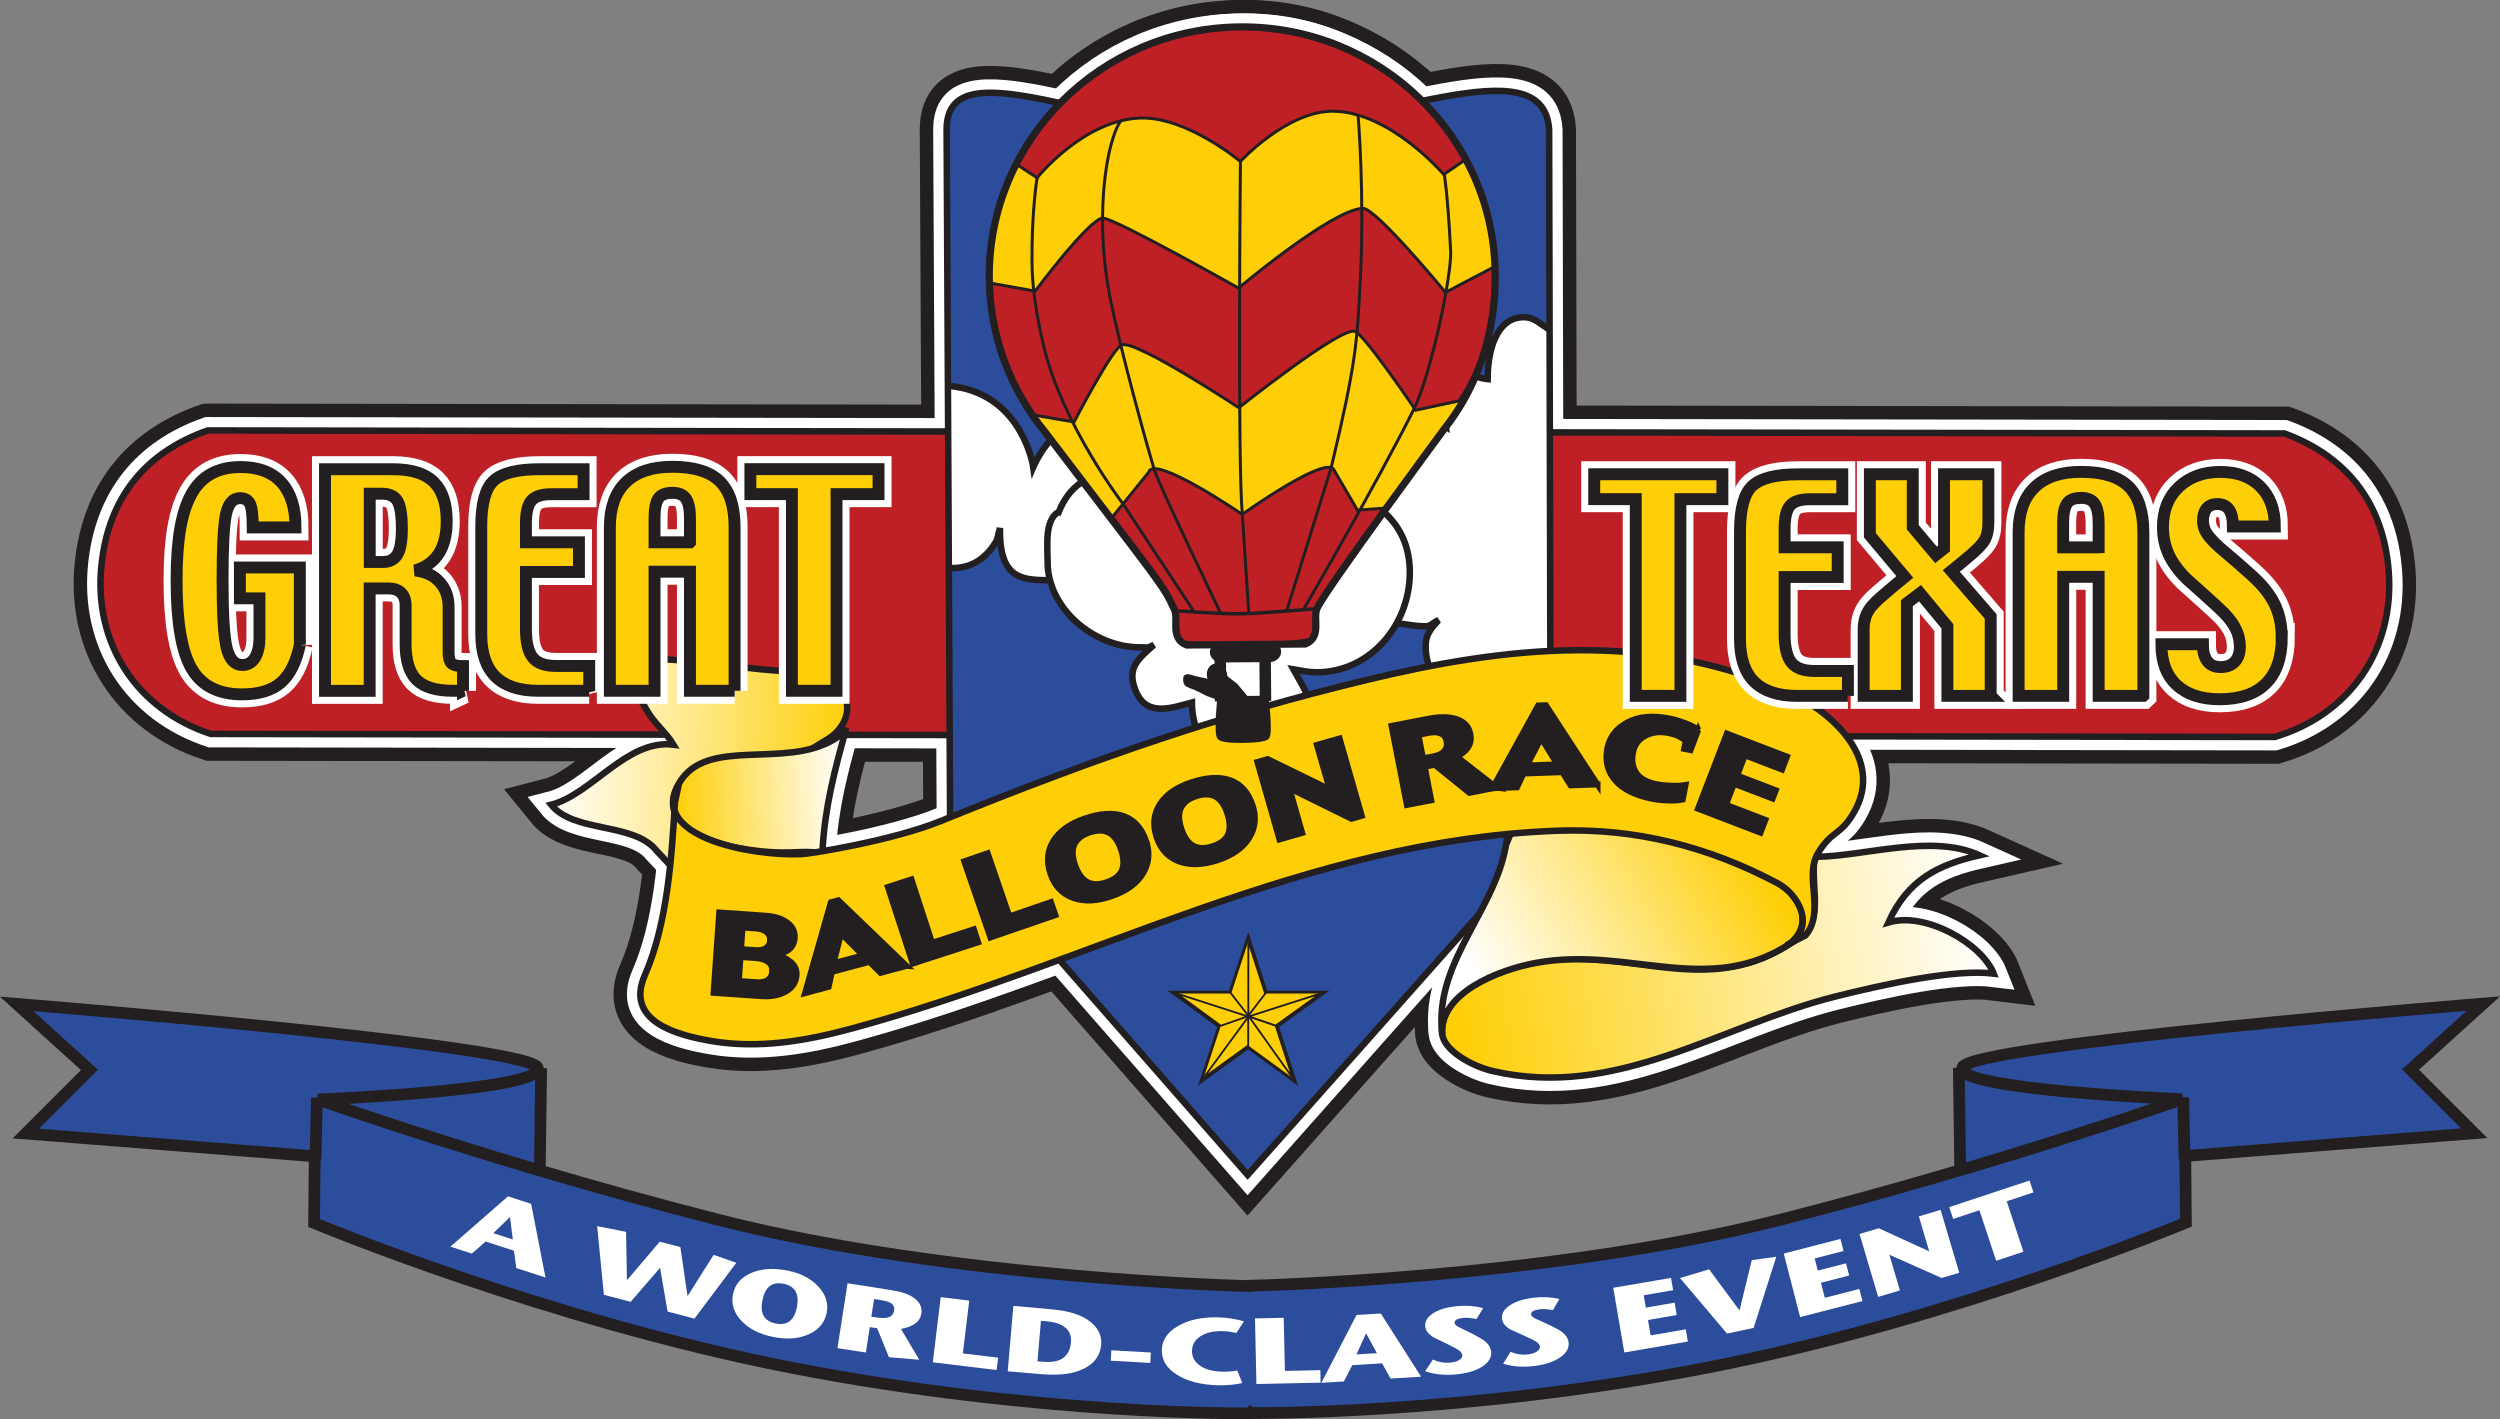 <svg xmlns="http://www.w3.org/2000/svg" xmlns:xlink="http://www.w3.org/1999/xlink" id="Layer_2" data-name="Layer 2" viewBox="0 0 398.53 226.25"><rect x="0" y="0" width="398.53" height="226.25" fill="#808080" stroke="none"/><defs><style>      .cls-1, .cls-2, .cls-3, .cls-4, .cls-5, .cls-6, .cls-7, .cls-8, .cls-9, .cls-10, .cls-11, .cls-12, .cls-13, .cls-14, .cls-15, .cls-16, .cls-17, .cls-18, .cls-19, .cls-20, .cls-21, .cls-22, .cls-23, .cls-24, .cls-25, .cls-26, .cls-27, .cls-28, .cls-29, .cls-30, .cls-31, .cls-32, .cls-33, .cls-34, .cls-35, .cls-36, .cls-37, .cls-38, .cls-39, .cls-40, .cls-41, .cls-42, .cls-43 {        stroke-miterlimit: 3.86;      }      .cls-1, .cls-2, .cls-3, .cls-4, .cls-5, .cls-44, .cls-7, .cls-9, .cls-10, .cls-11, .cls-12, .cls-13, .cls-14, .cls-15, .cls-16, .cls-19, .cls-20, .cls-21, .cls-22, .cls-23, .cls-28, .cls-29, .cls-45, .cls-30, .cls-46, .cls-47, .cls-31, .cls-48, .cls-32, .cls-33, .cls-34, .cls-35, .cls-36, .cls-40, .cls-42, .cls-43 {        stroke: #231f20;      }      .cls-1, .cls-8, .cls-13, .cls-14, .cls-18, .cls-47, .cls-32, .cls-35, .cls-36, .cls-42 {        fill: none;      }      .cls-1, .cls-31, .cls-48 {        stroke-width: .48px;      }      .cls-2 {        fill: url(#New_Gradient_10-9);      }      .cls-2, .cls-9, .cls-10, .cls-11, .cls-30 {        stroke-width: 1.04px;      }      .cls-3, .cls-4, .cls-5, .cls-12, .cls-13, .cls-14, .cls-15, .cls-16, .cls-19, .cls-20, .cls-21, .cls-28 {        stroke-width: 8.56px;      }      .cls-3, .cls-22, .cls-23, .cls-29, .cls-37, .cls-38, .cls-49 {        fill: #fecf07;      }      .cls-4, .cls-46, .cls-48, .cls-33, .cls-40 {        fill: #231f20;      }      .cls-5, .cls-44, .cls-28, .cls-31, .cls-39, .cls-41 {        fill: #bf2026;      }      .cls-6, .cls-8, .cls-17, .cls-18, .cls-24, .cls-25, .cls-26, .cls-27, .cls-37, .cls-38, .cls-39, .cls-41 {        stroke: #fff;      }      .cls-6, .cls-8, .cls-17, .cls-18, .cls-24, .cls-25, .cls-26, .cls-27, .cls-38, .cls-39, .cls-40, .cls-41 {        stroke-width: 4.28px;      }      .cls-6, .cls-12, .cls-45, .cls-50, .cls-34, .cls-51 {        fill: #2c4d9c;      }      .cls-6, .cls-12, .cls-34 {        clip-rule: evenodd;      }      .cls-52 {        clip-path: url(#clippath);      }      .cls-44 {        stroke-miterlimit: 3.86;        stroke-width: 1.04px;      }      .cls-44, .cls-7, .cls-8, .cls-14, .cls-28, .cls-29, .cls-50, .cls-33, .cls-37, .cls-41, .cls-42 {        fill-rule: evenodd;      }      .cls-7, .cls-34, .cls-42 {        stroke-width: 1.04px;      }      .cls-7, .cls-53 {        fill: #fff;      }      .cls-9 {        fill: url(#New_Gradient_10-11);      }      .cls-10 {        fill: url(#New_Gradient_10-10);      }      .cls-11 {        fill: url(#New_Gradient_10-12);      }      .cls-15 {        fill: url(#New_Gradient_10);      }      .cls-16, .cls-17, .cls-30 {        fill: url(#New_Gradient_11);      }      .cls-54 {        clip-path: url(#clippath-1);      }      .cls-55 {        clip-path: url(#clippath-2);      }      .cls-19 {        fill: url(#New_Gradient_10-4);      }      .cls-20 {        fill: url(#New_Gradient_10-2);      }      .cls-21 {        fill: url(#New_Gradient_10-3);      }      .cls-22, .cls-35 {        stroke-width: .3px;      }      .cls-23, .cls-36 {        stroke-width: .3px;      }      .cls-24 {        fill: url(#New_Gradient_10-5);      }      .cls-25 {        fill: url(#New_Gradient_10-8);      }      .cls-26 {        fill: url(#New_Gradient_10-7);      }      .cls-27 {        fill: url(#New_Gradient_10-6);      }      .cls-29 {        stroke-width: 1.9px;      }      .cls-45 {        stroke-width: 1.87px;      }      .cls-46, .cls-33, .cls-43 {        stroke-width: .95px;      }      .cls-56 {        fill: url(#New_Gradient_11-3);      }      .cls-56, .cls-51, .cls-49, .cls-53 {        stroke-width: 0px;      }      .cls-47 {        stroke-width: .56px;      }      .cls-48 {        stroke-miterlimit: 1.5;      }      .cls-32 {        stroke-width: 1.15px;      }      .cls-37 {        stroke-width: 4.15px;      }      .cls-43 {        fill: url(#New_Gradient_11-2);      }    </style><clipPath id="clippath"><path class="cls-12" d="m247.2,132.87l-48.31,54.43-47.42-54.17-.57-112.47c0-13.45,24.64.48,46.67,0,21.54,0,48.48-13.9,49.38,0l.26,112.21Z"></path></clipPath><linearGradient id="New_Gradient_10" data-name="New Gradient 10" x1="133.92" y1="125.11" x2="86.04" y2="122.6" gradientUnits="userSpaceOnUse"><stop offset="0" stop-color="#fecf07"></stop><stop offset="1" stop-color="#fff"></stop></linearGradient><linearGradient id="New_Gradient_10-2" data-name="New Gradient 10" x1="235.26" y1="160.36" x2="319.09" y2="145.58" xlink:href="#New_Gradient_10"></linearGradient><linearGradient id="New_Gradient_10-3" data-name="New Gradient 10" x1="107.52" y1="127.35" x2="134.45" y2="125.94" xlink:href="#New_Gradient_10"></linearGradient><linearGradient id="New_Gradient_10-4" data-name="New Gradient 10" x1="278.16" y1="132.34" x2="236.93" y2="157.12" xlink:href="#New_Gradient_10"></linearGradient><linearGradient id="New_Gradient_11" data-name="New Gradient 11" x1="102.08" y1="135.05" x2="297.01" y2="135.05" gradientUnits="userSpaceOnUse"><stop offset="1" stop-color="#fecf07"></stop><stop offset="1" stop-color="#000"></stop></linearGradient><clipPath id="clippath-1"><path class="cls-6" d="m247.2,132.87l-48.31,54.43-47.42-54.17-.57-112.47c0-13.45,24.64.48,46.67,0,21.54,0,48.48-13.9,49.38,0l.26,112.21Z"></path></clipPath><linearGradient id="New_Gradient_10-5" data-name="New Gradient 10" x1="134.66" y1="125.15" x2="86.78" y2="122.64" xlink:href="#New_Gradient_10"></linearGradient><linearGradient id="New_Gradient_10-6" data-name="New Gradient 10" x1="233.07" y1="160.75" x2="316.9" y2="145.96" xlink:href="#New_Gradient_10"></linearGradient><linearGradient id="New_Gradient_10-7" data-name="New Gradient 10" x1="107.59" y1="127.35" x2="134.52" y2="125.94" xlink:href="#New_Gradient_10"></linearGradient><linearGradient id="New_Gradient_10-8" data-name="New Gradient 10" x1="277.74" y1="132.59" x2="236.51" y2="157.37" xlink:href="#New_Gradient_10"></linearGradient><clipPath id="clippath-2"><path class="cls-34" d="m247.2,132.87l-48.31,54.43-47.42-54.17-.57-112.47c0-13.45,24.64.48,46.67,0,21.54,0,48.48-13.9,49.38,0l.26,112.21Z"></path></clipPath><linearGradient id="New_Gradient_11-2" data-name="New Gradient 11" x1="187.58" y1="160.97" x2="210.46" y2="160.97" xlink:href="#New_Gradient_11"></linearGradient><linearGradient id="New_Gradient_11-3" data-name="New Gradient 11" x1="187.59" y1="160.95" x2="210.47" y2="160.95" xlink:href="#New_Gradient_11"></linearGradient><linearGradient id="New_Gradient_10-9" data-name="New Gradient 10" x1="135.22" y1="125.18" x2="87.34" y2="122.67" xlink:href="#New_Gradient_10"></linearGradient><linearGradient id="New_Gradient_10-10" data-name="New Gradient 10" x1="232.11" y1="160.91" x2="315.95" y2="146.13" xlink:href="#New_Gradient_10"></linearGradient><linearGradient id="New_Gradient_10-11" data-name="New Gradient 10" x1="107.64" y1="127.34" x2="134.57" y2="125.93" xlink:href="#New_Gradient_10"></linearGradient><linearGradient id="New_Gradient_10-12" data-name="New Gradient 10" x1="277.43" y1="132.78" x2="236.2" y2="157.56" xlink:href="#New_Gradient_10"></linearGradient></defs><g id="Layer_1-2" data-name="Layer 1"><g><path class="cls-51" d="m86.11,171.29l.26,15.39-33.64-10.99s11.55-1.1,19.81-2.02c8.25-.92,13.57-2.38,13.57-2.38Z"></path><path class="cls-51" d="m312.61,171.29v15.22s29.71-9.54,31.55-10.45c1.83-.92-10.82-.73-17.61-2.2-6.79-1.47-13.94-2.57-13.94-2.57Z"></path><g><line class="cls-45" x1="86.27" y1="170.28" x2="86.05" y2="186.45"></line><path class="cls-45" d="m199.3,225.26s33.73.36,72.9-7.25c39.17-7.62,76.26-23.1,76.26-23.1l-.1-10.63,46.06-3.63-10.15-10.15,11.61-10.52s-81.6,6.53-83.06,10.16c-1.45,3.63,35.02,5.08,35.02,5.08,0,0-28.99,10.31-64.04,19.22-37.28,9.48-84.51,10.52-84.51,10.52l-.06.06s-47.23-1.04-84.51-10.52c-10.14-2.58-19.78-5.28-28.35-7.81-21.05-6.21-35.68-11.42-35.68-11.42,0,0,36.47-1.45,35.02-5.08-1.45-3.63-83.06-10.16-83.06-10.16l11.61,10.52-10.15,10.15,46.06,3.63-.1,10.63s37.09,15.49,76.26,23.1c39.17,7.62,72.9,7.25,72.9,7.25l.06-.06Z"></path><line class="cls-45" x1="348.02" y1="174.93" x2="348.24" y2="184.75"></line><line class="cls-45" x1="312.48" y1="186.4" x2="312.26" y2="170.22"></line><line class="cls-45" x1="50.52" y1="174.98" x2="50.29" y2="184.81"></line></g><g><g><path class="cls-28" d="m33.12,68.62c-10.05,3.53-15.83,10.83-16.94,21.43-1.31,12.45,5.54,23.04,17.43,26.95l329.01.48c11.97-3.56,19.1-13.91,18.17-26.36-.81-10.73-6.52-18.3-16.61-22.02l-331.05-.48Z"></path><g><path class="cls-50" d="m247.2,132.87l-48.31,54.43-47.42-54.17-.57-112.47c0-13.45,24.64.48,46.67,0,21.54,0,48.48-13.9,49.38,0l.26,112.21Z"></path><g class="cls-52"><path class="cls-7" d="m248.72,52.97c-2.41,0-3.37-2.41-5.78-2.41-4.46,0-5.79,5.42-5.79,9.88-2.53-.24-2.63-1.58-6.63,0-1.79,4.21-.24,4.58,0,7.59-2.41-1.57-4.34-1.93-7.23-1.93-12.66,0-19.05,6.27-31.7,6.27-8.32,0-12.66-3.86-20.97-3.86-3.37,0-5.91,5.95-5.91,5.95,0,0-1.59-11.17-12.42-12.82-7.74-1.18-13.86,6.63-13.86,14.46s5.66,14.46,13.38,14.46c3.25,0,5.54-1.69,7.11-4.46l.48-1.93c-.11,7.9,3.25,8.32,7.71,8.32,2.77,0,4.46-1.45,6.39-3.5,1.93,1.57,3.5,2.53,6.03,2.53,5.66,0,9.76-1.93,13.02-6.39l.48-1.93c0,9.64,7.95,17.6,17.6,17.6,5.42,0,9.4-2.41,11.81-7.35-.24,2.29-.36,3.62,0,5.91,1.93.12,2.89.48,4.82.48.84,0,1.33-.73,2.05-.96-1.21,1.32-2.05,2.29-2.05,4.1,0,8.08,9.28,11.45,17.36,11.45,16.99,0,28.93-15.67,28.93-32.66,0-9.16-4.82-13.86-10.24-21.09-3.01-4.1-2.65-10.61-7.83-10.61-2.77,0-3.98,2.89-6.75,2.89Z"></path><path class="cls-7" d="m168.77,81.58c-2.29,1.33-1.77,5.38-1.77,8.03,0,7.35,7.34,13.58,14.69,13.58,1.57,0,.93.22,2.25-.38-2.29,2.05-4.08,3.44-3.2,6.45,1.52,5.23,5.65,3.7,9.27,2.73,0,6.03,4.22,11.81,10.25,11.81,5.06,0,8.8-4.46,8.8-9.52,0-3.13-1.45-4.94-2.89-7.59,1.45.24,2.29.48,3.74.48,8.44,0,14.83-7.47,14.83-15.91,0-15.07-20.01-16.15-35.07-16.15-8.92,0-17.5-1.96-20.88,6.48Z"></path></g><path class="cls-14" d="m247.2,132.87l-48.31,54.43-47.42-54.17-.57-112.47c0-13.45,24.64.48,46.67,0,21.54,0,48.48-13.9,49.38,0l.26,112.21Z"></path></g><g><path class="cls-15" d="m111.12,142.48c.55-4.31,6.86-3.22,7.1-7.15l-4.1-1.83c4.44-7.63,9.88-10.81,17.92-15.74,4.08-2.5,5.97-9.97-7.28-10.79-10.13-.63-20.1-3.15-30.08-1.35,1.58-.28,6.7,4.43,8.29,7.36,1.25,2.32,3.15,3.67,4.39,5.73-7.43-.92-12.98,7.89-19.5,9.58,3.68,4.55,13.2,2.74,16.82,7.34l6.44,6.86Z"></path><path class="cls-20" d="m289.18,137.49c-.35,5.27,1.57,9.09-2.69,12.16-14.03,10.12-26.61,1.03-41.49,3.7-6.33,1.14-15.6,4.92-15.11,11.39.2,2.7,4.79,5.24,8.06,6,19.83,4.59,36.28-7.28,54.62-11.88,7.82-1.96,19.09-4.43,25.25-3.66-1.89-4.77-10.88-9.93-16.79-8.15,3.13-6.87,7.95-9.21,14.53-10.71-7.65-3.48-18.16.15-26.05.25l-.32.89Z"></path><path class="cls-21" d="m131.1,135.75c.41-7.29,1.94-12.81,3.8-19.71,0,0-.91,1.21-1.82,1.76-8.04,4.93-20.42-.53-24.86,7.1-4.79,8.24,9.85,11.32,18.02,10.98,1.63-.07,3.36-.13,4.83.11l.04-.24Z"></path><path class="cls-19" d="m229.91,164.89c-1.48-12.13,9.62-20.56,10.42-32.25-.05.61-.11,1.22-.16,1.83l.92-2.29c2.23-.19,4.47-.34,6.73-.42,12.47-.46,24.09,2.51,35.13,8.36,3.55,1.88,6.15,6.46,2.98,9.75l-.17.29c-13.16,9-25.88.64-40.76,3.31-6.33,1.14-15.58,4.95-15.09,11.43Z"></path><path class="cls-16" d="m285.06,150.54c4.38-2.61,1.84-7.87-1.71-9.75-11.04-5.85-22.66-8.82-35.13-8.36-39.99,1.46-74.38,21.18-112.37,31.51-7.47,2.03-14.94,3.27-22.33,2.03-5.63-.94-13.95-3.17-10.72-10.52,3.58-8.15,4.29-18.83,4.8-27.58l.6-2.8c-4.79,8.24,11.37,11.44,19.54,11.09,1.63-.07,14.61-2.18,22.24-5.28,26.02-10.57,45.35-17.03,67.56-22.41,22.93-5.56,45.05-7.85,67.15,1.67,7.09,3.06,15.88,10.8,10.81,19.44-2.18,3.71-3.45,2.72-5.69,6.42-2.27,3.75,1.22,9.4-2.01,13.13l-2.74,1.41Z"></path></g><g><polygon class="cls-3" points="163.34 64.42 178.28 84.6 185.69 78.99 202.89 87.73 208.74 78.27 217.63 85.15 234.02 62.51 226.07 62.44 215.19 48.82 198.24 61.53 177.49 49.51 170.13 61.15 163.34 64.42"></polygon><path class="cls-3" d="m161.79,26.02s-2.42,6.07-3.22,8.62c-.8,2.55-1.25,11.58-1.25,11.58l8.79,3.61s8.33-12.49,9.71-11.73c1.38.76,23.17,11.78,23.17,11.78l17.71-12.14,13.85,12.96,7.96-5.81s-.1-6.93-1.81-11.46c-1.71-4.53-4.55-10.77-4.55-10.77l-3.52.37-16.68-9.42-16.41,8.67-12.89-7.05-20.87,10.8Z"></path><rect class="cls-4" x="194.11" y="104.34" width=".88" height="6.99" transform="translate(-.96 1.74) rotate(-.51)"></rect><polygon class="cls-4" points="202.17 111.26 201.29 111.27 201.23 104.28 202.11 104.28 202.17 111.26"></polygon><path class="cls-4" d="m197.86,118.18s3.6.08,4.23-.59c.62-.68-.1-6.44-.1-6.44l-7.69.07s-.63,5.77,0,6.44c.63.67,4.23.52,4.23.52h-.68Z"></path><path class="cls-4" d="m203.76,103.88c0,.65-.61,1.18-1.38,1.19l-7.64.06c-.77,0-1.4-.51-1.4-1.16h0c0-.65.61-1.18,1.38-1.18l7.64-.06c.77,0,1.4.51,1.4,1.16h0Z"></path><path class="cls-4" d="m192.97,108.13c-.28-.75-.04-1.55.54-1.8.58-.24,1.28.17,1.56.92.28.75.04,1.55-.54,1.79-.58.24-1.28-.17-1.56-.92Z"></path><path class="cls-4" d="m192.7,108.72l-2.34-.5s-1.21-.46-1.26-.18c-.04.28-.04.85.24.99.27.14.99.42,1.27.52.27.09,1.85.93,1.99.98.13.05,1.17.41,1.17.41l3.52.37,1.2-.05-1.59-1.91-1.45-1.12-.85.86-1.89-.36Z"></path><path class="cls-5" d="m197.47,65.01s16.07-12.8,18.47-12.2c1.49.37,9.73,12.58,9.73,12.58l6.9-1.48s2.32-3.25,3.98-7.94c2.04-5.75,1.76-13.49,1.76-13.49l-7.88,4.13s-11.13-13.5-13.19-13.4c-5.02.25-19.8,12.72-19.8,12.72,0,0-19.54-11.04-21.6-11.15-2.06-.11-10.82,11.63-10.82,11.63l-7.23-1.3s.17,7.74,2.54,13.36c1.93,4.58,4.44,7.69,4.44,7.69l6.45,1.11s6.15-11.84,7.63-12.3c2.36-.74,18.63,10.02,18.63,10.02Z"></path><path class="cls-5" d="m212.71,75.02l3.68,6.3,4.77-.35-11.24,16.07s.09,3.64-.62,4.58c-.72.94-10.92,1.09-10.92,1.09,0,0-9.41,0-10.04-.5-.63-.51-.76-3.83-.76-3.83,0,0-.85-2.17-1.06-2.49-.21-.31-9.24-13.41-9.24-13.41l5.85-7.21c.81-2.91,14.89,6.73,14.89,6.73,0,0,13.82-9.87,14.68-6.97Z"></path><path class="cls-13" d="m165.33,28.34s-.88,5.13-.82,13.52c.03,3.93.71,8.49,1.87,13.33,3.01,12.59,12.68,25.19,12.68,25.19l11.29,17.14"></path><path class="cls-13" d="m230.19,27.51s.57,2.92,1.06,12.48c.2,3.93-3.19,19.84-5.82,25.15-5.84,11.74-17.71,32.15-17.71,32.15"></path><path class="cls-13" d="m216.5,18.46s1.06,12.53.34,26.38c-.51,9.87-.66,13-4.62,29.66l-7.12,22.92"></path><path class="cls-13" d="m197.74,25.73s-.47,48.08.3,56.26l1.05,15.95"></path><path class="cls-13" d="m179.04,18.84c-2.29,2.06-4.73,14.32-2.23,27.82,1.6,8.63,6.41,25.65,7.17,28.15.76,2.5,10.7,23.14,10.7,23.14"></path><path class="cls-5" d="m161.79,26.02l3.54,2.32s7.32-9.16,16.35-9.52c7.44-.3,16.05,6.92,16.05,6.92,0,0,7.53-8.19,14.97-8.01,9.04.22,17.45,10.08,17.45,10.08l3.5-2.38s-11.46-21.66-35.96-21.14c-24.58.52-35.91,21.73-35.91,21.73Z"></path><path class="cls-13" d="m238.35,43.67c-.18-21.93-18.38-39.56-40.65-39.38-22.27.18-40.18,18.11-40,40.04.08,9.33,3.42,17.87,8.94,24.6h0c18.47,24.31,18.77,24.21,20.59,28.29.69,1.57-.75,4.52,1.92,5.6l8.49-.07,1.96-.02,8.5-.07c2.65-1.12,1.16-4.05,1.83-5.63,1.2-2.82,20.29-28.63,20.29-28.63h0c5.41-6.82,8.22-15.41,8.14-24.74h0Z"></path><path class="cls-13" d="m187.89,97.39s7,.51,10.07.45c3.07-.06,11.96-.81,11.96-.81"></path></g></g><g><path class="cls-41" d="m33.12,68.62c-10.05,3.53-15.83,10.83-16.94,21.43-1.31,12.45,5.54,23.04,17.43,26.95l329.01.48c11.97-3.56,19.1-13.91,18.17-26.36-.81-10.73-6.52-18.3-16.61-22.02l-331.05-.48Z"></path><g><path class="cls-50" d="m247.2,132.87l-48.31,54.43-47.42-54.17-.57-112.47c0-13.45,24.64.48,46.67,0,21.54,0,48.48-13.9,49.38,0l.26,112.21Z"></path><g class="cls-54"><path class="cls-7" d="m248.72,52.97c-2.41,0-3.37-2.41-5.78-2.41-4.46,0-5.79,5.42-5.79,9.88-2.53-.24-2.63-1.58-6.63,0-1.79,4.21-.24,4.58,0,7.59-2.41-1.57-4.34-1.93-7.23-1.93-12.66,0-19.05,6.27-31.7,6.27-8.32,0-12.66-3.86-20.97-3.86-3.37,0-5.91,5.95-5.91,5.95,0,0-1.59-11.17-12.42-12.82-7.74-1.18-13.86,6.63-13.86,14.46s5.66,14.46,13.38,14.46c3.25,0,5.54-1.69,7.11-4.46l.48-1.93c-.11,7.9,3.25,8.32,7.71,8.32,2.77,0,4.46-1.45,6.39-3.5,1.93,1.57,3.5,2.53,6.03,2.53,5.66,0,9.76-1.93,13.02-6.39l.48-1.93c0,9.64,7.95,17.6,17.6,17.6,5.42,0,9.4-2.41,11.81-7.35-.24,2.29-.36,3.62,0,5.91,1.93.12,2.89.48,4.82.48.84,0,1.33-.73,2.05-.96-1.21,1.32-2.05,2.29-2.05,4.1,0,8.08,9.28,11.45,17.36,11.45,16.99,0,28.93-15.67,28.93-32.66,0-9.16-4.82-13.86-10.24-21.09-3.01-4.1-2.65-10.61-7.83-10.61-2.77,0-3.98,2.89-6.75,2.89Z"></path><path class="cls-7" d="m168.77,81.58c-2.29,1.33-1.77,5.38-1.77,8.03,0,7.35,7.34,13.58,14.69,13.58,1.57,0,.93.22,2.25-.38-2.29,2.05-4.08,3.44-3.2,6.45,1.52,5.23,5.65,3.7,9.27,2.73,0,6.03,4.22,11.81,10.25,11.81,5.06,0,8.8-4.46,8.8-9.52,0-3.13-1.45-4.94-2.89-7.59,1.45.24,2.29.48,3.74.48,8.44,0,14.83-7.47,14.83-15.91,0-15.07-20.01-16.15-35.07-16.15-8.92,0-17.5-1.96-20.88,6.48Z"></path></g><path class="cls-8" d="m247.2,132.87l-48.31,54.43-47.42-54.17-.57-112.47c0-13.45,24.64.48,46.67,0,21.54,0,48.48-13.9,49.38,0l.26,112.21Z"></path></g><g><path class="cls-24" d="m111.12,142.48c.55-4.31,6.86-3.22,7.1-7.15l-4.1-1.83c4.44-7.63,9.88-10.81,17.92-15.74,4.08-2.5,5.97-9.97-7.28-10.79-10.13-.63-20.1-3.15-30.08-1.35,1.58-.28,6.7,4.43,8.29,7.36,1.25,2.32,3.15,3.67,4.39,5.73-7.43-.92-12.98,7.89-19.5,9.58,3.68,4.55,13.2,2.74,16.82,7.34l6.44,6.86Z"></path><path class="cls-27" d="m289.18,137.49c-.35,5.27,1.57,9.09-2.69,12.16-14.03,10.12-26.61,1.03-41.49,3.7-6.33,1.14-15.6,4.92-15.11,11.39.2,2.7,4.79,5.24,8.06,6,19.83,4.59,36.28-7.28,54.62-11.88,7.82-1.96,19.09-4.43,25.25-3.66-1.89-4.77-10.88-9.93-16.79-8.15,3.13-6.87,7.95-9.21,14.53-10.71-7.65-3.48-18.16.15-26.05.25l-.32.89Z"></path><path class="cls-26" d="m131.1,135.75c.41-7.29,1.94-12.81,3.8-19.71,0,0-.91,1.21-1.82,1.76-8.04,4.93-20.42-.53-24.86,7.1-4.79,8.24,9.85,11.32,18.02,10.98,1.63-.07,3.36-.13,4.83.11l.04-.24Z"></path><path class="cls-25" d="m229.91,164.89c-1.48-12.13,9.62-20.56,10.42-32.25-.05.61-.11,1.22-.16,1.83l.92-2.29c2.23-.19,4.47-.34,6.73-.42,12.47-.46,24.09,2.51,35.13,8.36,3.55,1.88,6.15,6.46,2.98,9.75l-.17.29c-13.16,9-25.88.64-40.76,3.31-6.33,1.14-15.58,4.95-15.09,11.43Z"></path><path class="cls-17" d="m285.06,150.54c4.38-2.61,1.84-7.87-1.71-9.75-11.04-5.85-22.66-8.82-35.13-8.36-39.99,1.46-74.38,21.18-112.37,31.51-7.47,2.03-14.94,3.27-22.33,2.03-5.63-.94-13.95-3.17-10.72-10.52,3.58-8.15,4.29-18.83,4.8-27.58l.6-2.8c-4.79,8.24,11.37,11.44,19.54,11.09,1.63-.07,14.61-2.18,22.24-5.28,26.02-10.57,45.35-17.03,67.56-22.41,22.93-5.56,45.05-7.85,67.15,1.67,7.09,3.06,15.88,10.8,10.81,19.44-2.18,3.71-3.45,2.72-5.69,6.42-2.27,3.75,1.22,9.4-2.01,13.13l-2.74,1.41Z"></path></g><g><polygon class="cls-38" points="163.34 64.42 178.28 84.6 185.69 78.99 202.89 87.73 208.74 78.27 217.63 85.15 234.02 62.51 226.07 62.44 215.19 48.82 198.24 61.53 177.49 49.51 170.13 61.15 163.34 64.42"></polygon><path class="cls-38" d="m161.79,26.02s-2.42,6.07-3.22,8.62c-.8,2.55-1.25,11.58-1.25,11.58l8.79,3.61s8.33-12.49,9.71-11.73c1.38.76,23.17,11.78,23.17,11.78l17.71-12.14,13.85,12.96,7.96-5.81s-.1-6.93-1.81-11.46c-1.71-4.53-4.55-10.77-4.55-10.77l-3.52.37-16.68-9.42-16.41,8.67-12.89-7.05-20.87,10.8Z"></path><rect class="cls-40" x="194.11" y="104.34" width=".88" height="6.99" transform="translate(-.96 1.74) rotate(-.51)"></rect><polygon class="cls-40" points="202.17 111.26 201.29 111.27 201.23 104.28 202.11 104.28 202.17 111.26"></polygon><path class="cls-40" d="m197.86,118.18s3.6.08,4.23-.59c.62-.68-.1-6.44-.1-6.44l-7.69.07s-.63,5.77,0,6.44c.63.67,4.23.52,4.23.52h-.68Z"></path><path class="cls-40" d="m203.76,103.88c0,.65-.61,1.18-1.38,1.19l-7.64.06c-.77,0-1.4-.51-1.4-1.16h0c0-.65.61-1.18,1.38-1.18l7.64-.06c.77,0,1.4.51,1.4,1.16h0Z"></path><path class="cls-40" d="m192.97,108.13c-.28-.75-.04-1.55.54-1.8.58-.24,1.28.17,1.56.92.28.75.04,1.55-.54,1.79-.58.24-1.28-.17-1.56-.92Z"></path><path class="cls-40" d="m192.7,108.72l-2.34-.5s-1.21-.46-1.26-.18c-.04.28-.04.85.24.99.27.14.99.42,1.27.52.27.09,1.85.93,1.99.98.13.05,1.17.41,1.17.41l3.52.37,1.2-.05-1.59-1.91-1.45-1.12-.85.86-1.89-.36Z"></path><path class="cls-39" d="m197.47,65.01s16.07-12.8,18.47-12.2c1.49.37,9.73,12.58,9.73,12.58l6.9-1.48s2.32-3.25,3.98-7.94c2.04-5.75,1.76-13.49,1.76-13.49l-7.88,4.13s-11.13-13.5-13.19-13.4c-5.02.25-19.8,12.72-19.8,12.72,0,0-19.54-11.04-21.6-11.15-2.06-.11-10.82,11.63-10.82,11.63l-7.23-1.3s.17,7.74,2.54,13.36c1.93,4.58,4.44,7.69,4.44,7.69l6.45,1.11s6.15-11.84,7.63-12.3c2.36-.74,18.63,10.02,18.63,10.02Z"></path><path class="cls-39" d="m212.71,75.02l3.68,6.3,4.77-.35-11.24,16.07s.09,3.64-.62,4.58c-.72.94-10.92,1.09-10.92,1.09,0,0-9.41,0-10.04-.5-.63-.51-.76-3.83-.76-3.83,0,0-.85-2.17-1.06-2.49-.21-.31-9.24-13.41-9.24-13.41l5.85-7.21c.81-2.91,14.89,6.73,14.89,6.73,0,0,13.82-9.87,14.68-6.97Z"></path><path class="cls-18" d="m165.33,28.34s-.88,5.13-.82,13.52c.03,3.93.71,8.49,1.87,13.33,3.01,12.59,12.68,25.19,12.68,25.19l11.29,17.14"></path><path class="cls-18" d="m230.19,27.51s.57,2.92,1.06,12.48c.2,3.93-3.19,19.84-5.82,25.15-5.84,11.74-17.71,32.15-17.71,32.15"></path><path class="cls-18" d="m216.5,18.46s1.06,12.53.34,26.38c-.51,9.87-.66,13-4.62,29.66l-7.12,22.92"></path><path class="cls-18" d="m197.74,25.73s-.47,48.08.3,56.26l1.05,15.95"></path><path class="cls-18" d="m179.04,18.84c-2.29,2.06-4.73,14.32-2.23,27.82,1.6,8.63,6.41,25.65,7.17,28.15.76,2.5,10.7,23.14,10.7,23.14"></path><path class="cls-39" d="m161.79,26.02l3.54,2.32s7.32-9.16,16.35-9.52c7.44-.3,16.05,6.92,16.05,6.92,0,0,7.53-8.19,14.97-8.01,9.04.22,17.45,10.08,17.45,10.08l3.5-2.38s-11.46-21.66-35.96-21.14c-24.58.52-35.91,21.73-35.91,21.73Z"></path><path class="cls-18" d="m238.35,43.67c-.18-21.93-18.38-39.56-40.65-39.38-22.27.18-40.18,18.11-40,40.04.08,9.33,3.42,17.87,8.94,24.6h0c18.47,24.31,18.77,24.21,20.59,28.29.69,1.57-.75,4.52,1.92,5.6l8.49-.07,1.96-.02,8.5-.07c2.65-1.12,1.16-4.05,1.83-5.63,1.2-2.82,20.29-28.63,20.29-28.63h0c5.41-6.82,8.22-15.41,8.14-24.74h0Z"></path><path class="cls-18" d="m187.89,97.39s7,.51,10.07.45c3.07-.06,11.96-.81,11.96-.81"></path></g></g><path class="cls-44" d="m33.12,68.62c-10.05,3.53-15.83,10.83-16.94,21.43-1.31,12.45,5.54,23.04,17.43,26.95l329.01.48c11.97-3.56,19.1-13.91,18.17-26.36-.81-10.73-6.52-18.3-16.61-22.02l-331.05-.48Z"></path><g><path class="cls-50" d="m247.2,132.87l-48.31,54.43-47.42-54.17-.57-112.47c0-13.45,24.64.48,46.67,0,21.54,0,48.48-13.9,49.38,0l.26,112.21Z"></path><g class="cls-55"><path class="cls-7" d="m248.72,52.97c-2.41,0-3.37-2.41-5.78-2.41-4.46,0-5.79,5.42-5.79,9.88-2.53-.24-2.63-1.58-6.63,0-1.79,4.21-.24,4.58,0,7.59-2.41-1.57-4.34-1.93-7.23-1.93-12.66,0-19.05,6.27-31.7,6.27-8.32,0-12.66-3.86-20.97-3.86-3.37,0-5.91,5.95-5.91,5.95,0,0-1.59-11.17-12.42-12.82-7.74-1.18-13.86,6.63-13.86,14.46s5.66,14.46,13.38,14.46c3.25,0,5.54-1.69,7.11-4.46l.48-1.93c-.11,7.9,3.25,8.32,7.71,8.32,2.77,0,4.46-1.45,6.39-3.5,1.93,1.57,3.5,2.53,6.03,2.53,5.66,0,9.76-1.93,13.02-6.39l.48-1.93c0,9.64,7.95,17.6,17.6,17.6,5.42,0,9.4-2.41,11.81-7.35-.24,2.29-.36,3.62,0,5.91,1.93.12,2.89.48,4.82.48.84,0,1.33-.73,2.05-.96-1.21,1.32-2.05,2.29-2.05,4.1,0,8.08,9.28,11.45,17.36,11.45,16.99,0,28.93-15.67,28.93-32.66,0-9.16-4.82-13.86-10.24-21.09-3.01-4.1-2.65-10.61-7.83-10.61-2.77,0-3.98,2.89-6.75,2.89Z"></path><path class="cls-7" d="m168.77,81.58c-2.29,1.33-1.77,5.38-1.77,8.03,0,7.35,7.34,13.58,14.69,13.58,1.57,0,.93.22,2.25-.38-2.29,2.05-4.08,3.44-3.2,6.45,1.52,5.23,5.65,3.7,9.27,2.73,0,6.03,4.22,11.81,10.25,11.81,5.06,0,8.8-4.46,8.8-9.52,0-3.13-1.45-4.94-2.89-7.59,1.45.24,2.29.48,3.74.48,8.44,0,14.83-7.47,14.83-15.91,0-15.07-20.01-16.15-35.07-16.15-8.92,0-17.5-1.96-20.88,6.48Z"></path></g><path class="cls-42" d="m247.2,132.87l-48.31,54.43-47.42-54.17-.57-112.47c0-13.45,24.64.48,46.67,0,21.54,0,48.48-13.9,49.38,0l.26,112.21Z"></path></g><polygon class="cls-22" points="208.63 159.13 197.24 162.78 201.52 164.24 208.63 159.13"></polygon><line class="cls-35" x1="197.26" y1="162.8" x2="194.25" y2="158.92"></line><polygon class="cls-43" points="198.99 150.09 201.68 158.41 210.46 158.41 203.35 163.52 206.04 171.86 198.97 166.7 191.88 171.82 194.6 163.55 187.58 158.41 196.26 158.41 198.99 150.09"></polygon><polygon class="cls-22" points="208.64 158.99 197.25 162.64 201.53 164.1 208.64 158.99"></polygon><line class="cls-35" x1="197.27" y1="162.66" x2="194.26" y2="158.78"></line><polygon class="cls-56" points="199 150.06 201.69 158.38 210.47 158.38 203.36 163.49 206.05 171.83 198.98 166.67 191.89 171.79 194.61 163.52 187.59 158.38 196.27 158.38 199 150.06"></polygon><polygon class="cls-23" points="191.89 171.79 198.98 162.11 198.98 166.67 191.89 171.79"></polygon><polygon class="cls-23" points="206.05 171.83 199.08 162.03 203.36 163.49 206.05 171.83"></polygon><polygon class="cls-23" points="187.59 158.38 198.88 162.02 194.61 163.52 187.59 158.38"></polygon><polygon class="cls-23" points="210.47 158.38 199.08 162.03 203.36 163.49 210.47 158.38"></polygon><polygon class="cls-23" points="199 150.06 199 161.92 201.69 158.39 199 150.06"></polygon><line class="cls-36" x1="199.1" y1="162.05" x2="196.09" y2="158.17"></line><g><path class="cls-2" d="m111.12,142.48c.55-4.31,6.86-3.22,7.1-7.15l-4.1-1.83c4.44-7.63,9.88-10.81,17.92-15.74,4.08-2.5,5.97-9.97-7.28-10.79-10.13-.63-20.1-3.15-30.08-1.35,1.58-.28,6.7,4.43,8.29,7.36,1.25,2.32,3.15,3.67,4.39,5.73-7.43-.92-12.98,7.89-19.5,9.58,3.68,4.55,13.2,2.74,16.82,7.34l6.44,6.86Z"></path><path class="cls-10" d="m289.18,137.49c-.35,5.27,1.57,9.09-2.69,12.16-14.03,10.12-26.61,1.03-41.49,3.7-6.33,1.14-15.6,4.92-15.11,11.39.2,2.7,4.79,5.24,8.06,6,19.83,4.59,36.28-7.28,54.62-11.88,7.82-1.96,19.09-4.43,25.25-3.66-1.89-4.77-10.88-9.93-16.79-8.15,3.13-6.87,7.95-9.21,14.53-10.71-7.65-3.48-18.16.15-26.05.25l-.32.89Z"></path><path class="cls-9" d="m131.1,135.75c.41-7.29,1.94-12.81,3.8-19.71,0,0-.91,1.21-1.82,1.76-8.04,4.93-20.42-.53-24.86,7.1-4.79,8.24,9.85,11.32,18.02,10.98,1.63-.07,3.36-.13,4.83.11l.04-.24Z"></path><path class="cls-11" d="m229.91,164.89c-1.48-12.13,9.62-20.56,10.42-32.25-.05.61-.11,1.22-.16,1.83l.92-2.29c2.23-.19,4.47-.34,6.73-.42,12.47-.46,24.09,2.51,35.13,8.36,3.55,1.88,6.15,6.46,2.98,9.75l-.17.29c-13.16,9-25.88.64-40.76,3.31-6.33,1.14-15.58,4.95-15.09,11.43Z"></path><path class="cls-30" d="m285.06,150.54c4.38-2.61,1.84-7.87-1.71-9.75-11.04-5.85-22.66-8.82-35.13-8.36-39.99,1.46-74.38,21.18-112.37,31.51-7.47,2.03-14.94,3.27-22.33,2.03-5.63-.94-13.95-3.17-10.72-10.52,3.58-8.15,4.29-18.83,4.8-27.58l.6-2.8c-4.79,8.24,11.37,11.44,19.54,11.09,1.63-.07,14.61-2.18,22.24-5.28,26.02-10.57,45.35-17.03,67.56-22.41,22.93-5.56,45.05-7.85,67.15,1.67,7.09,3.06,15.88,10.8,10.81,19.44-2.18,3.71-3.45,2.72-5.69,6.42-2.27,3.75,1.22,9.4-2.01,13.13l-2.74,1.41Z"></path></g><g><g><polygon class="cls-37" points="274.57 79.57 267.88 79.57 267.88 110.93 260.76 110.93 260.76 79.57 254.14 79.57 254.14 75.6 274.57 75.6 274.57 79.57"></polygon><path class="cls-37" d="m294.58,110.93h-8.14c-3,0-5.26-.75-6.78-2.24-1.52-1.49-2.28-3.76-2.28-6.8v-17.18c0-3.62.65-6.05,1.97-7.26,1.32-1.23,3.77-1.84,7.34-1.84h6.99v3.97h-5.11c-1.56,0-2.64.34-3.22,1.03-.57.68-.86,1.88-.86,3.58v3.06h8.46v4.73h-8.46v9.1c0,2.11.36,3.61,1.07,4.52.71.91,1.94,1.36,3.7,1.36h5.32v3.98Z"></path><path class="cls-37" d="m317.35,110.93h-6.91v-11.09l-4.37-5.28-2.09,1.59v14.78h-6.89v-10.61c0-.73.1-1.4.32-2.03.22-.63.56-1.19,1-1.7.43-.5,1.07-1.12,1.93-1.84.85-.74,1.95-1.67,3.31-2.78l-5.57-6.64v-9.73h6.84v8.45l3.7,4.4,1.28-1.01v-11.84h7.07v7.68c0,1.24-.22,2.21-.65,2.91-.43.7-1.34,1.61-2.72,2.74-.28.24-.63.53-1.05.88-.42.35-.91.75-1.49,1.21l6.28,7.26v12.64Z"></path><path class="cls-37" d="m341.67,110.93h-7.12v-18.98h-5.65v18.98h-7.11v-26.06c0-3.12.84-5.51,2.53-7.16,1.7-1.66,4.17-2.49,7.41-2.49,3.47,0,6,.77,7.58,2.32,1.58,1.55,2.36,3.99,2.37,7.32v26.06Zm-7.12-23.67v-3.85c0-1.46-.22-2.5-.65-3.12-.42-.61-1.13-.92-2.14-.92-1.1,0-1.86.3-2.26.9-.41.6-.61,1.65-.61,3.14v3.85h5.65Z"></path><path class="cls-37" d="m363.75,101.51c0,3.29-.85,5.78-2.54,7.45-1.67,1.67-4.13,2.51-7.37,2.51-2.92,0-5.2-.75-6.84-2.26-1.63-1.51-2.45-3.68-2.45-6.51h6.61c0,1.17.24,2.07.71,2.7.47.63,1.18.94,2.13.94s1.71-.28,2.24-.84c.54-.57.82-1.36.82-2.36s-.21-1.99-.63-2.83c-.41-.84-1.03-1.69-1.88-2.57-.45-.47-1.5-1.44-3.14-2.91-1.63-1.46-2.6-2.33-2.89-2.59-1.27-1.27-2.21-2.57-2.82-3.89-.6-1.34-.9-2.78-.9-4.33,0-2.66.84-4.79,2.53-6.38,1.7-1.61,3.9-2.41,6.59-2.41s4.83.77,6.38,2.32c1.56,1.55,2.34,3.68,2.34,6.38h-6.68c0-1.17-.2-2.06-.6-2.66-.41-.61-1.04-.92-1.91-.92-.74,0-1.31.24-1.7.71-.38.47-.57,1.13-.57,1.97,0,.66.18,1.3.55,1.93.38.61,1.07,1.38,2.09,2.3.14.11,1.06.9,2.76,2.36,1.7,1.46,2.91,2.57,3.64,3.33,1.25,1.34,2.15,2.68,2.68,4.04.54,1.34.82,2.85.82,4.52Z"></path></g><g><polygon class="cls-29" points="274.57 79.57 267.88 79.57 267.88 110.93 260.76 110.93 260.76 79.57 254.14 79.57 254.14 75.6 274.57 75.6 274.57 79.57"></polygon><path class="cls-29" d="m294.58,110.93h-8.14c-3,0-5.26-.75-6.78-2.24-1.52-1.49-2.28-3.76-2.28-6.8v-17.18c0-3.62.65-6.05,1.97-7.26,1.32-1.23,3.77-1.84,7.34-1.84h6.99v3.97h-5.11c-1.56,0-2.64.34-3.22,1.03-.57.68-.86,1.88-.86,3.58v3.06h8.46v4.73h-8.46v9.1c0,2.11.36,3.61,1.07,4.52.71.91,1.94,1.36,3.7,1.36h5.32v3.98Z"></path><path class="cls-29" d="m317.35,110.93h-6.91v-11.09l-4.37-5.28-2.09,1.59v14.78h-6.89v-10.61c0-.73.1-1.4.32-2.03.22-.63.56-1.19,1-1.7.43-.5,1.07-1.12,1.93-1.84.85-.74,1.95-1.67,3.31-2.78l-5.57-6.64v-9.73h6.84v8.45l3.7,4.4,1.28-1.01v-11.84h7.07v7.68c0,1.24-.22,2.21-.65,2.91-.43.7-1.34,1.61-2.72,2.74-.28.24-.63.53-1.05.88-.42.35-.91.75-1.49,1.21l6.28,7.26v12.64Z"></path><path class="cls-29" d="m341.67,110.93h-7.12v-18.98h-5.65v18.98h-7.11v-26.06c0-3.12.84-5.51,2.53-7.16,1.7-1.66,4.17-2.49,7.41-2.49,3.47,0,6,.77,7.58,2.32,1.58,1.55,2.36,3.99,2.37,7.32v26.06Zm-7.12-23.67v-3.85c0-1.46-.22-2.5-.65-3.12-.42-.61-1.13-.92-2.14-.92-1.1,0-1.86.3-2.26.9-.41.6-.61,1.65-.61,3.14v3.85h5.65Z"></path><path class="cls-29" d="m363.75,101.51c0,3.29-.85,5.78-2.54,7.45-1.67,1.67-4.13,2.51-7.37,2.51-2.92,0-5.2-.75-6.84-2.26-1.63-1.51-2.45-3.68-2.45-6.51h6.61c0,1.17.24,2.07.71,2.7.47.63,1.18.94,2.13.94s1.71-.28,2.24-.84c.54-.57.82-1.36.82-2.36s-.21-1.99-.63-2.83c-.41-.84-1.03-1.69-1.88-2.57-.45-.47-1.5-1.44-3.14-2.91-1.63-1.46-2.6-2.33-2.89-2.59-1.27-1.27-2.21-2.57-2.82-3.89-.6-1.34-.9-2.78-.9-4.33,0-2.66.84-4.79,2.53-6.38,1.7-1.61,3.9-2.41,6.59-2.41s4.83.77,6.38,2.32c1.56,1.55,2.34,3.68,2.34,6.38h-6.68c0-1.17-.2-2.06-.6-2.66-.41-.61-1.04-.92-1.91-.92-.74,0-1.31.24-1.7.71-.38.47-.57,1.13-.57,1.97,0,.66.18,1.3.55,1.93.38.61,1.07,1.38,2.09,2.3.14.11,1.06.9,2.76,2.36,1.7,1.46,2.91,2.57,3.64,3.33,1.25,1.34,2.15,2.68,2.68,4.04.54,1.34.82,2.85.82,4.52Z"></path></g><g><path class="cls-37" d="m47.8,102.78c-.59,2.8-1.6,4.83-3.06,6.07-1.45,1.23-3.51,1.84-6.17,1.84-3.75,0-6.43-1.37-8.04-4.12-1.59-2.75-2.38-7.43-2.38-14.04s.79-10.95,2.38-13.79c1.59-2.86,4.19-4.29,7.81-4.29,2.86,0,5.04.82,6.53,2.47,1.49,1.65,2.24,4.03,2.24,7.16h-6.82c0-2.01-.16-3.29-.48-3.83-.31-.56-.82-.84-1.53-.84-1.19,0-1.95.93-2.3,2.78-.34,1.86-.5,5.3-.5,10.34,0,5.44.22,9.05.67,10.82.45,1.77,1.27,2.66,2.47,2.66.88,0,1.55-.39,2.03-1.17.47-.8.71-1.83.71-3.1v-6.36h-3.12v-4.92h9.56v12.33Z"></path><path class="cls-37" d="m73.83,110.12h-1.61c-2.72,0-4.66-.59-5.82-1.76-1.16-1.17-1.74-3.07-1.74-5.69v-6.15c0-.91-.25-1.58-.73-2.03-.48-.46-1.15-.69-2.03-.69h-2.97v16.33h-7.12v-35.33h10.84c2.97,0,5.14.69,6.51,2.05,1.37,1.35,2.05,3.43,2.05,6.24,0,2.12-.42,3.84-1.26,5.15-.84,1.3-2.09,2.2-3.77,2.7,1.69.19,3,.82,3.93,1.88.93,1.04,1.4,2.35,1.4,3.91v7.3c0,.82.15,1.39.46,1.7.31.31.92.46,1.84.46v3.94Zm-9.77-25.85c0-2.17-.24-3.65-.71-4.42-.46-.77-1.3-1.15-2.53-1.15h-1.88v10.89h2.07c1.07,0,1.85-.39,2.32-1.17.49-.78.73-2.16.73-4.15Z"></path><path class="cls-37" d="m93.92,110.12h-8.14c-3,0-5.26-.75-6.78-2.24-1.52-1.49-2.28-3.76-2.28-6.8v-17.18c0-3.63.66-6.05,1.97-7.26,1.33-1.23,3.78-1.84,7.35-1.84h6.99v3.98h-5.11c-1.56,0-2.64.34-3.22,1.03-.57.69-.86,1.88-.86,3.58v3.06h8.45v4.73h-8.45v9.1c0,2.11.36,3.62,1.07,4.52.71.91,1.95,1.36,3.7,1.36h5.32v3.98Z"></path><path class="cls-37" d="m117.11,110.12h-7.12v-18.98h-5.65v18.98h-7.12v-26.06c0-3.13.84-5.51,2.53-7.16,1.7-1.66,4.17-2.49,7.41-2.49,3.47,0,6,.77,7.58,2.32,1.58,1.55,2.36,3.99,2.36,7.33v26.06Zm-7.12-23.67v-3.85c0-1.47-.22-2.5-.65-3.12-.42-.61-1.13-.92-2.13-.92-1.1,0-1.86.3-2.26.9-.41.6-.61,1.65-.61,3.14v3.85h5.65Z"></path><polygon class="cls-37" points="140.05 78.77 133.35 78.77 133.35 110.12 126.24 110.12 126.24 78.77 119.62 78.77 119.62 74.79 140.05 74.79 140.05 78.77"></polygon></g><g><path class="cls-29" d="m47.8,102.78c-.59,2.8-1.6,4.83-3.06,6.07-1.45,1.23-3.51,1.84-6.17,1.84-3.75,0-6.43-1.37-8.04-4.12-1.59-2.75-2.38-7.43-2.38-14.04s.79-10.95,2.38-13.79c1.59-2.86,4.19-4.29,7.81-4.29,2.86,0,5.04.82,6.53,2.47,1.49,1.65,2.24,4.03,2.24,7.16h-6.82c0-2.01-.16-3.29-.48-3.83-.31-.56-.82-.84-1.53-.84-1.19,0-1.95.93-2.3,2.78-.34,1.86-.5,5.3-.5,10.34,0,5.44.22,9.05.67,10.82.45,1.77,1.27,2.66,2.47,2.66.88,0,1.55-.39,2.03-1.17.47-.8.71-1.83.71-3.1v-6.36h-3.12v-4.92h9.56v12.33Z"></path><path class="cls-29" d="m73.83,110.12h-1.61c-2.72,0-4.66-.59-5.82-1.76-1.16-1.17-1.74-3.07-1.74-5.69v-6.15c0-.91-.25-1.58-.73-2.03-.48-.46-1.15-.69-2.03-.69h-2.97v16.33h-7.12v-35.33h10.84c2.97,0,5.14.69,6.51,2.05,1.37,1.35,2.05,3.43,2.05,6.24,0,2.12-.42,3.84-1.26,5.15-.84,1.3-2.09,2.2-3.77,2.7,1.69.19,3,.82,3.93,1.88.93,1.04,1.4,2.35,1.4,3.91v7.3c0,.82.15,1.39.46,1.7.31.31.92.46,1.84.46v3.94Zm-9.77-25.85c0-2.17-.24-3.65-.71-4.42-.46-.77-1.3-1.15-2.53-1.15h-1.88v10.89h2.07c1.07,0,1.85-.39,2.32-1.17.49-.78.73-2.16.73-4.15Z"></path><path class="cls-29" d="m93.92,110.12h-8.14c-3,0-5.26-.75-6.78-2.24-1.52-1.49-2.28-3.76-2.28-6.8v-17.18c0-3.63.66-6.05,1.97-7.26,1.33-1.23,3.78-1.84,7.35-1.84h6.99v3.98h-5.11c-1.56,0-2.64.34-3.22,1.03-.57.69-.86,1.88-.86,3.58v3.06h8.45v4.73h-8.45v9.1c0,2.11.36,3.62,1.07,4.52.71.91,1.95,1.36,3.7,1.36h5.32v3.98Z"></path><path class="cls-29" d="m117.11,110.12h-7.12v-18.98h-5.65v18.98h-7.12v-26.06c0-3.13.84-5.51,2.53-7.16,1.7-1.66,4.17-2.49,7.41-2.49,3.47,0,6,.77,7.58,2.32,1.58,1.55,2.36,3.99,2.36,7.33v26.06Zm-7.12-23.67v-3.85c0-1.47-.22-2.5-.65-3.12-.42-.61-1.13-.92-2.13-.92-1.1,0-1.86.3-2.26.9-.41.6-.61,1.65-.61,3.14v3.85h5.65Z"></path><polygon class="cls-29" points="140.05 78.77 133.35 78.77 133.35 110.12 126.24 110.12 126.24 78.77 119.62 78.77 119.62 74.79 140.05 74.79 140.05 78.77"></polygon></g></g><g><polygon class="cls-49" points="163.34 64.42 178.28 84.6 185.69 78.99 202.89 87.73 208.74 78.27 217.63 85.15 234.02 62.51 226.07 62.44 215.19 48.82 198.24 61.53 177.49 49.51 170.13 61.15 163.34 64.42"></polygon><path class="cls-49" d="m161.79,26.02s-2.42,6.07-3.22,8.62c-.8,2.55-1.25,11.58-1.25,11.58l8.79,3.61s8.33-12.49,9.71-11.73c1.38.76,23.17,11.78,23.17,11.78l17.71-12.14,13.85,12.96,7.96-5.81s-.1-6.93-1.81-11.46c-1.71-4.53-4.55-10.77-4.55-10.77l-3.52.37-16.68-9.42-16.41,8.67-12.89-7.05-20.87,10.8Z"></path><rect class="cls-46" x="194.11" y="104.34" width=".88" height="6.99" transform="translate(-.96 1.74) rotate(-.51)"></rect><polygon class="cls-46" points="202.17 111.26 201.29 111.27 201.23 104.28 202.11 104.28 202.17 111.26"></polygon><path class="cls-48" d="m197.86,118.18s3.6.08,4.23-.59c.62-.68-.1-6.44-.1-6.44l-7.69.07s-.63,5.77,0,6.44c.63.67,4.23.52,4.23.52h-.68Z"></path><path class="cls-46" d="m203.76,103.88c0,.65-.61,1.18-1.38,1.19l-7.64.06c-.77,0-1.4-.51-1.4-1.16h0c0-.65.61-1.18,1.38-1.18l7.64-.06c.77,0,1.4.51,1.4,1.16h0Z"></path><path class="cls-46" d="m192.97,108.13c-.28-.75-.04-1.55.54-1.8.58-.24,1.28.17,1.56.92.28.75.04,1.55-.54,1.79-.58.24-1.28-.17-1.56-.92Z"></path><path class="cls-46" d="m192.7,108.72l-2.34-.5s-1.21-.46-1.26-.18c-.04.28-.04.85.24.99.27.14.99.42,1.27.52.27.09,1.85.93,1.99.98.13.05,1.17.41,1.17.41l3.52.37,1.2-.05-1.59-1.91-1.45-1.12-.85.86-1.89-.36Z"></path><path class="cls-31" d="m197.47,65.01s16.07-12.8,18.47-12.2c1.49.37,9.73,12.58,9.73,12.58l6.9-1.48s2.32-3.25,3.98-7.94c2.04-5.75,1.76-13.49,1.76-13.49l-7.88,4.13s-11.13-13.5-13.19-13.4c-5.02.25-19.8,12.72-19.8,12.72,0,0-19.54-11.04-21.6-11.15-2.06-.11-10.82,11.63-10.82,11.63l-7.23-1.3s.17,7.74,2.54,13.36c1.93,4.58,4.44,7.69,4.44,7.69l6.45,1.11s6.15-11.84,7.63-12.3c2.36-.74,18.63,10.02,18.63,10.02Z"></path><path class="cls-31" d="m212.71,75.02l3.68,6.3,4.77-.35-11.24,16.07s.09,3.64-.62,4.58c-.72.94-10.92,1.09-10.92,1.09,0,0-9.41,0-10.04-.5-.63-.51-.76-3.83-.76-3.83,0,0-.85-2.17-1.06-2.49-.21-.31-9.24-13.41-9.24-13.41l5.85-7.21c.81-2.91,14.89,6.73,14.89,6.73,0,0,13.82-9.87,14.68-6.97Z"></path><path class="cls-1" d="m165.33,28.34s-.88,5.13-.82,13.52c.03,3.93.71,8.49,1.87,13.33,3.01,12.59,12.68,25.19,12.68,25.19l11.29,17.14"></path><path class="cls-1" d="m230.19,27.51s.57,2.92,1.06,12.48c.2,3.93-3.19,19.84-5.82,25.15-5.84,11.74-17.71,32.15-17.71,32.15"></path><path class="cls-1" d="m216.5,18.46s1.06,12.53.34,26.38c-.51,9.87-.66,13-4.62,29.66l-7.12,22.92"></path><path class="cls-1" d="m197.74,25.73s-.47,48.08.3,56.26l1.05,15.95"></path><path class="cls-1" d="m179.04,18.84c-2.29,2.06-4.73,14.32-2.23,27.82,1.6,8.63,6.41,25.65,7.17,28.15.76,2.5,10.7,23.14,10.7,23.14"></path><path class="cls-31" d="m161.79,26.02l3.54,2.32s7.32-9.16,16.35-9.52c7.44-.3,16.05,6.92,16.05,6.92,0,0,7.53-8.19,14.97-8.01,9.04.22,17.45,10.08,17.45,10.08l3.5-2.38s-11.46-21.66-35.96-21.14c-24.58.52-35.91,21.73-35.91,21.73Z"></path><path class="cls-32" d="m238.35,43.67c-.18-21.93-18.38-39.56-40.65-39.38-22.27.18-40.18,18.11-40,40.04.08,9.33,3.42,17.87,8.94,24.6h0c18.47,24.31,18.77,24.21,20.59,28.29.69,1.57-.75,4.52,1.92,5.6l8.49-.07,1.96-.02,8.5-.07c2.65-1.12,1.16-4.05,1.83-5.63,1.2-2.82,20.29-28.63,20.29-28.63h0c5.41-6.82,8.22-15.41,8.14-24.74h0Z"></path><path class="cls-47" d="m187.89,97.39s7,.51,10.07.45c3.07-.06,11.96-.81,11.96-.81"></path></g><g><path class="cls-33" d="m126.98,155.47c-.08,1.12-.64,1.99-1.7,2.59-1.05.6-2.34.85-3.89.74l-7.64-.53.9-12.81,7.49.52c1.41.1,2.54.47,3.38,1.11.85.63,1.24,1.45,1.17,2.43-.06.79-.36,1.42-.92,1.86-.56.45-1.38.68-2.46.72,1.05.2,1.94.59,2.67,1.18.73.58,1.07,1.31,1,2.2Zm-4.22-5.57c.04-.51-.14-.94-.53-1.29-.39-.34-.97-.55-1.73-.6l-2.13-.15-.24,3.44,2.35.17c.7.05,1.24-.07,1.64-.35.39-.28.61-.69.65-1.22Zm.33,4.94c.05-.65-.17-1.15-.65-1.5s-1.13-.55-1.95-.61l-2.44-.17-.27,3.82,2.78.2c.81.06,1.43-.07,1.85-.37.42-.31.65-.76.69-1.37Z"></path><path class="cls-33" d="m144.51,153.98l-4.15,1.11-1.76-1.76-5.99,1.61-.51,2.37-3.78,1.01,4.13-14.49,1.19-.32,10.88,10.47Zm-6.96-1.68l-3.46-3.5-1.22,4.75,4.68-1.26Z"></path><polygon class="cls-33" points="155.93 150.22 145.5 153.61 141.53 141.4 145.3 140.18 148.59 150.29 155.25 148.13 155.93 150.22"></polygon><polygon class="cls-33" points="168.25 145.88 157.88 149.45 153.7 137.3 157.45 136.01 160.91 146.08 167.53 143.8 168.25 145.88"></polygon><path class="cls-33" d="m182.7,134.05c.65,1.85.48,3.58-.49,5.19-.97,1.61-2.64,2.82-5.01,3.63-2.34.81-4.39.9-6.14.27-1.74-.63-2.95-1.91-3.61-3.84-.66-1.93-.51-3.68.46-5.24.98-1.58,2.65-2.77,5.03-3.59,2.45-.84,4.52-.97,6.19-.38,1.67.59,2.87,1.91,3.58,3.96Zm-4.01,1.38c-.44-1.33-1.07-2.22-1.89-2.66-.82-.45-1.86-.47-3.1-.06-1.19.4-2,1.03-2.41,1.88-.41.85-.37,1.97.11,3.35.45,1.29,1.08,2.18,1.9,2.64.83.46,1.87.48,3.13.05,1.26-.44,2.07-1.07,2.41-1.92.35-.85.3-1.94-.14-3.28Z"></path><path class="cls-33" d="m199.7,128.42c.61,1.86.42,3.59-.58,5.18-.99,1.59-2.68,2.77-5.07,3.55-2.36.76-4.41.82-6.15.16-1.73-.66-2.92-1.96-3.55-3.9-.63-1.94-.45-3.68.55-5.23,1-1.56,2.7-2.72,5.09-3.5,2.47-.8,4.53-.89,6.2-.27,1.66.61,2.83,1.95,3.51,4.02Zm-4.04,1.31c-.42-1.33-1.03-2.23-1.84-2.7-.81-.47-1.85-.51-3.1-.11-1.2.38-2.01.99-2.44,1.84-.42.84-.41,1.96.05,3.35.42,1.31,1.04,2.2,1.85,2.68.82.48,1.86.51,3.13.1,1.27-.41,2.09-1.04,2.44-1.87.36-.84.34-1.93-.09-3.29Z"></path><polygon class="cls-33" points="217.09 130.05 215.43 130.53 205.55 125.66 207.59 132.78 203.96 133.82 200.43 121.47 202.08 121 211.95 125.82 209.92 118.75 213.55 117.71 217.09 130.05"></polygon><path class="cls-33" d="m238.55,125.55l-4.32.84-5.53-4.47-1.58.31,1.04,5.34-3.89.75-2.45-12.6,5.84-1.14c1.91-.37,3.46-.34,4.64.09,1.18.43,1.87,1.2,2.09,2.31.16.83.04,1.55-.37,2.17-.4.61-1.01,1.1-1.82,1.45l6.36,4.95Zm-7.93-7.33c-.12-.63-.43-1.06-.93-1.28-.49-.23-1.13-.27-1.93-.11l-1.64.32.73,3.74,1.76-.34c.73-.14,1.27-.42,1.63-.84.36-.42.49-.92.37-1.49Z"></path><path class="cls-33" d="m254.67,125.05l-4.3.15-1.32-2.11-6.19.22-1.03,2.2-3.91.14,7.28-13.19,1.23-.04,8.24,12.65Zm-6.41-3.2l-2.58-4.18-2.26,4.35,4.84-.17Z"></path><path class="cls-33" d="m270.72,116.33l-1.22,3.25-1.03-.2.25-1.28c-.28-.23-.62-.46-1.02-.68-.39-.22-1-.42-1.82-.58-1.31-.25-2.5-.11-3.58.45-1.07.55-1.73,1.44-1.97,2.67-.25,1.27-.07,2.35.52,3.25.6.89,1.68,1.49,3.25,1.8.67.13,1.44.21,2.32.24.88.03,1.64,0,2.28-.11l-.45,2.31c-.63.14-1.41.2-2.35.16-.93-.03-1.75-.12-2.48-.26-2.72-.53-4.7-1.51-5.93-2.93-1.24-1.43-1.66-3.14-1.27-5.14.35-1.77,1.4-3.14,3.16-4.1,1.76-.97,4.01-1.19,6.75-.65.74.14,1.55.38,2.42.7.87.32,1.6.69,2.18,1.12Z"></path><polygon class="cls-33" points="280.64 132.75 270.67 128.92 275.28 116.94 284.87 120.62 284.08 122.69 278.16 120.42 276.93 123.62 283.09 125.98 282.58 127.31 276.42 124.94 275.14 128.28 281.43 130.7 280.64 132.75"></polygon></g></g><g><path class="cls-53" d="m86.95,203.65l-4.65-1.51-.37-2.76-4.52-1.47-2.19,1.93-3.42-1.11,9.18-8.02,3.69,1.2,2.29,11.75Zm-5.2-6.06l-.45-3.59-2.66,2.58,3.11,1.01Z"></path><path class="cls-53" d="m117.38,201.3l-6.68,8.91-4.28-1.13-1.2-6.98-4.69,5.43-4.26-1.12-1.08-10.95,4.61.91.14,7.72,5.23-6.15,3.29.86,1.14,7.83,4.16-6.59,3.63,1.27Z"></path><path class="cls-53" d="m131.78,209.29c-.31,1.53-1.24,2.66-2.79,3.38-1.6.75-3.52.9-5.75.45-2.23-.45-3.94-1.33-5.12-2.64-1.16-1.27-1.58-2.67-1.27-4.19.32-1.55,1.29-2.68,2.92-3.37,1.63-.7,3.58-.82,5.84-.36,2.06.42,3.68,1.27,4.86,2.55,1.18,1.28,1.62,2.67,1.31,4.18Zm-4.75-.87c.43-2.14-.27-3.4-2.12-3.77-1.82-.37-2.94.5-3.37,2.61-.43,2.11.27,3.35,2.11,3.72,1.83.37,2.96-.48,3.38-2.56Z"></path><path class="cls-53" d="m146.54,216.76l-4.83-.4-1.88-4.62-1.17-.18-.63,4.05-4.53-.7,1.61-10.34,5.89.92c1.11.17,1.91.32,2.4.43.9.23,1.61.52,2.15.88,1.05.7,1.49,1.57,1.32,2.63-.19,1.25-1.27,2.06-3.24,2.42l2.92,4.93Zm-4-7.82c.08-.53-.1-.94-.54-1.22-.32-.2-.93-.37-1.81-.51l-.85-.13-.44,2.81.8.12c.95.15,1.64.13,2.07-.06.43-.19.68-.53.76-1.01Z"></path><path class="cls-53" d="m158.87,218.4l-10.17-1.23,1.26-10.39,4.55.55-1.02,8.42,5.62.68-.24,1.97Z"></path><path class="cls-53" d="m175.53,214.37c-.17,2-1.41,3.4-3.71,4.21-1.51.53-3.54.68-6.09.46l-5.09-.44.9-10.42,4.83.42c1.65.14,2.82.29,3.53.44,1.89.4,3.33,1.07,4.32,2.02.99.94,1.43,2.05,1.32,3.32Zm-4.81-.36c.11-1.24-.37-2.16-1.44-2.75-.59-.33-1.44-.55-2.55-.64l-.79-.07-.56,6.46.7.06c1.39.12,2.43-.02,3.13-.42.9-.52,1.4-1.4,1.51-2.65Z"></path><path class="cls-53" d="m183.37,217.27l-6.3-.36.09-1.66,6.3.36-.09,1.66Z"></path><path class="cls-53" d="m198.04,220.48c-1.25.27-2.53.38-3.85.35-2.69-.07-4.87-.62-6.54-1.66-1.67-1.03-2.48-2.36-2.44-3.99.04-1.56.91-2.84,2.6-3.81,1.69-.98,3.82-1.43,6.4-1.37,1.36.04,2.72.25,4.09.63l-1.19,1.85c-.82-.17-1.54-.26-2.16-.28-1.48-.04-2.66.23-3.55.79-.89.57-1.35,1.34-1.38,2.33-.02.93.36,1.69,1.15,2.29.86.66,2.09,1.01,3.7,1.05.76.02,1.55-.04,2.37-.18l.8,2Z"></path><path class="cls-53" d="m210.53,220.41l-10.24.22-.23-10.46,4.58-.1.19,8.47,5.65-.12.04,1.99Z"></path><path class="cls-53" d="m226.56,219.46l-4.88.3-1.36-2.43-4.75.29-1.34,2.6-3.59.22,5.61-10.82,3.87-.23,6.43,10.09Zm-7.06-3.74l-1.73-3.18-1.53,3.37,3.26-.2Z"></path><path class="cls-53" d="m237.71,215.46c.09.92-.39,1.72-1.42,2.39-1.03.67-2.43,1.08-4.19,1.25-1.8.17-3.44,0-4.91-.51l1.23-1.86c.91.41,1.85.58,2.84.48.54-.05.99-.19,1.35-.41.36-.23.53-.49.5-.78-.03-.28-.24-.55-.63-.83-.27-.18-.86-.49-1.78-.94-.57-.27-1.3-.62-2.19-1.07-.81-.5-1.25-1.07-1.31-1.74-.08-.82.36-1.53,1.3-2.12.94-.59,2.22-.96,3.84-1.11,1.41-.13,2.78-.03,4.1.32l-1.07,1.75c-.82-.18-1.53-.25-2.11-.19-.96.09-1.42.35-1.38.79.02.17.13.33.34.48.21.15.67.39,1.38.71.83.38,1.64.81,2.43,1.27,1.04.61,1.6,1.32,1.68,2.12Z"></path><path class="cls-53" d="m250.05,213.96c.11.92-.33,1.73-1.35,2.43-1.01.7-2.39,1.16-4.15,1.37-1.8.22-3.44.1-4.93-.37l1.18-1.89c.92.39,1.87.52,2.86.4.54-.07.98-.22,1.34-.45.35-.23.51-.5.48-.8-.03-.28-.25-.55-.65-.81-.27-.17-.87-.46-1.81-.89-.58-.25-1.32-.59-2.22-1-.82-.47-1.28-1.04-1.36-1.7-.1-.82.31-1.54,1.23-2.16.93-.62,2.19-1.02,3.8-1.22,1.41-.17,2.78-.11,4.11.2l-1.02,1.78c-.83-.16-1.54-.2-2.12-.13-.96.12-1.41.4-1.36.83.02.17.14.32.36.47.22.14.68.37,1.4.67.84.36,1.66.76,2.47,1.2,1.06.58,1.64,1.27,1.74,2.07Z"></path><path class="cls-53" d="m269.05,213.86l-10.11,1.74-1.77-10.31,9.21-1.58.34,1.96-4.69.81.34,1.97,4.58-.79.34,1.97-4.58.79.42,2.45,5.6-.96.34,1.96Z"></path><path class="cls-53" d="m283.16,200.35l-3.61,11.33-4.24.91-7.5-8.86,4.64-1.38,4.85,6.55,1.95-8.02,3.92-.54Z"></path><path class="cls-53" d="m296.9,207.4l-9.94,2.56-2.61-10.13,9.04-2.33.5,1.92-4.61,1.19.5,1.94,4.5-1.16.5,1.94-4.5,1.16.62,2.4,5.5-1.42.5,1.92Z"></path><path class="cls-53" d="m312.33,202.9l-2.8.83-8.34-3.7,1.68,5.68-3.47,1.03-2.97-10.03,3.07-.91,8.04,3.68-1.65-5.58,3.47-1.03,2.97,10.03Z"></path><path class="cls-53" d="m324.16,190.08l-4.27,1.41,2.67,8.05-4.35,1.44-2.67-8.05-4.18,1.39-.63-1.89,12.8-4.24.63,1.89Z"></path></g></g></g></svg>